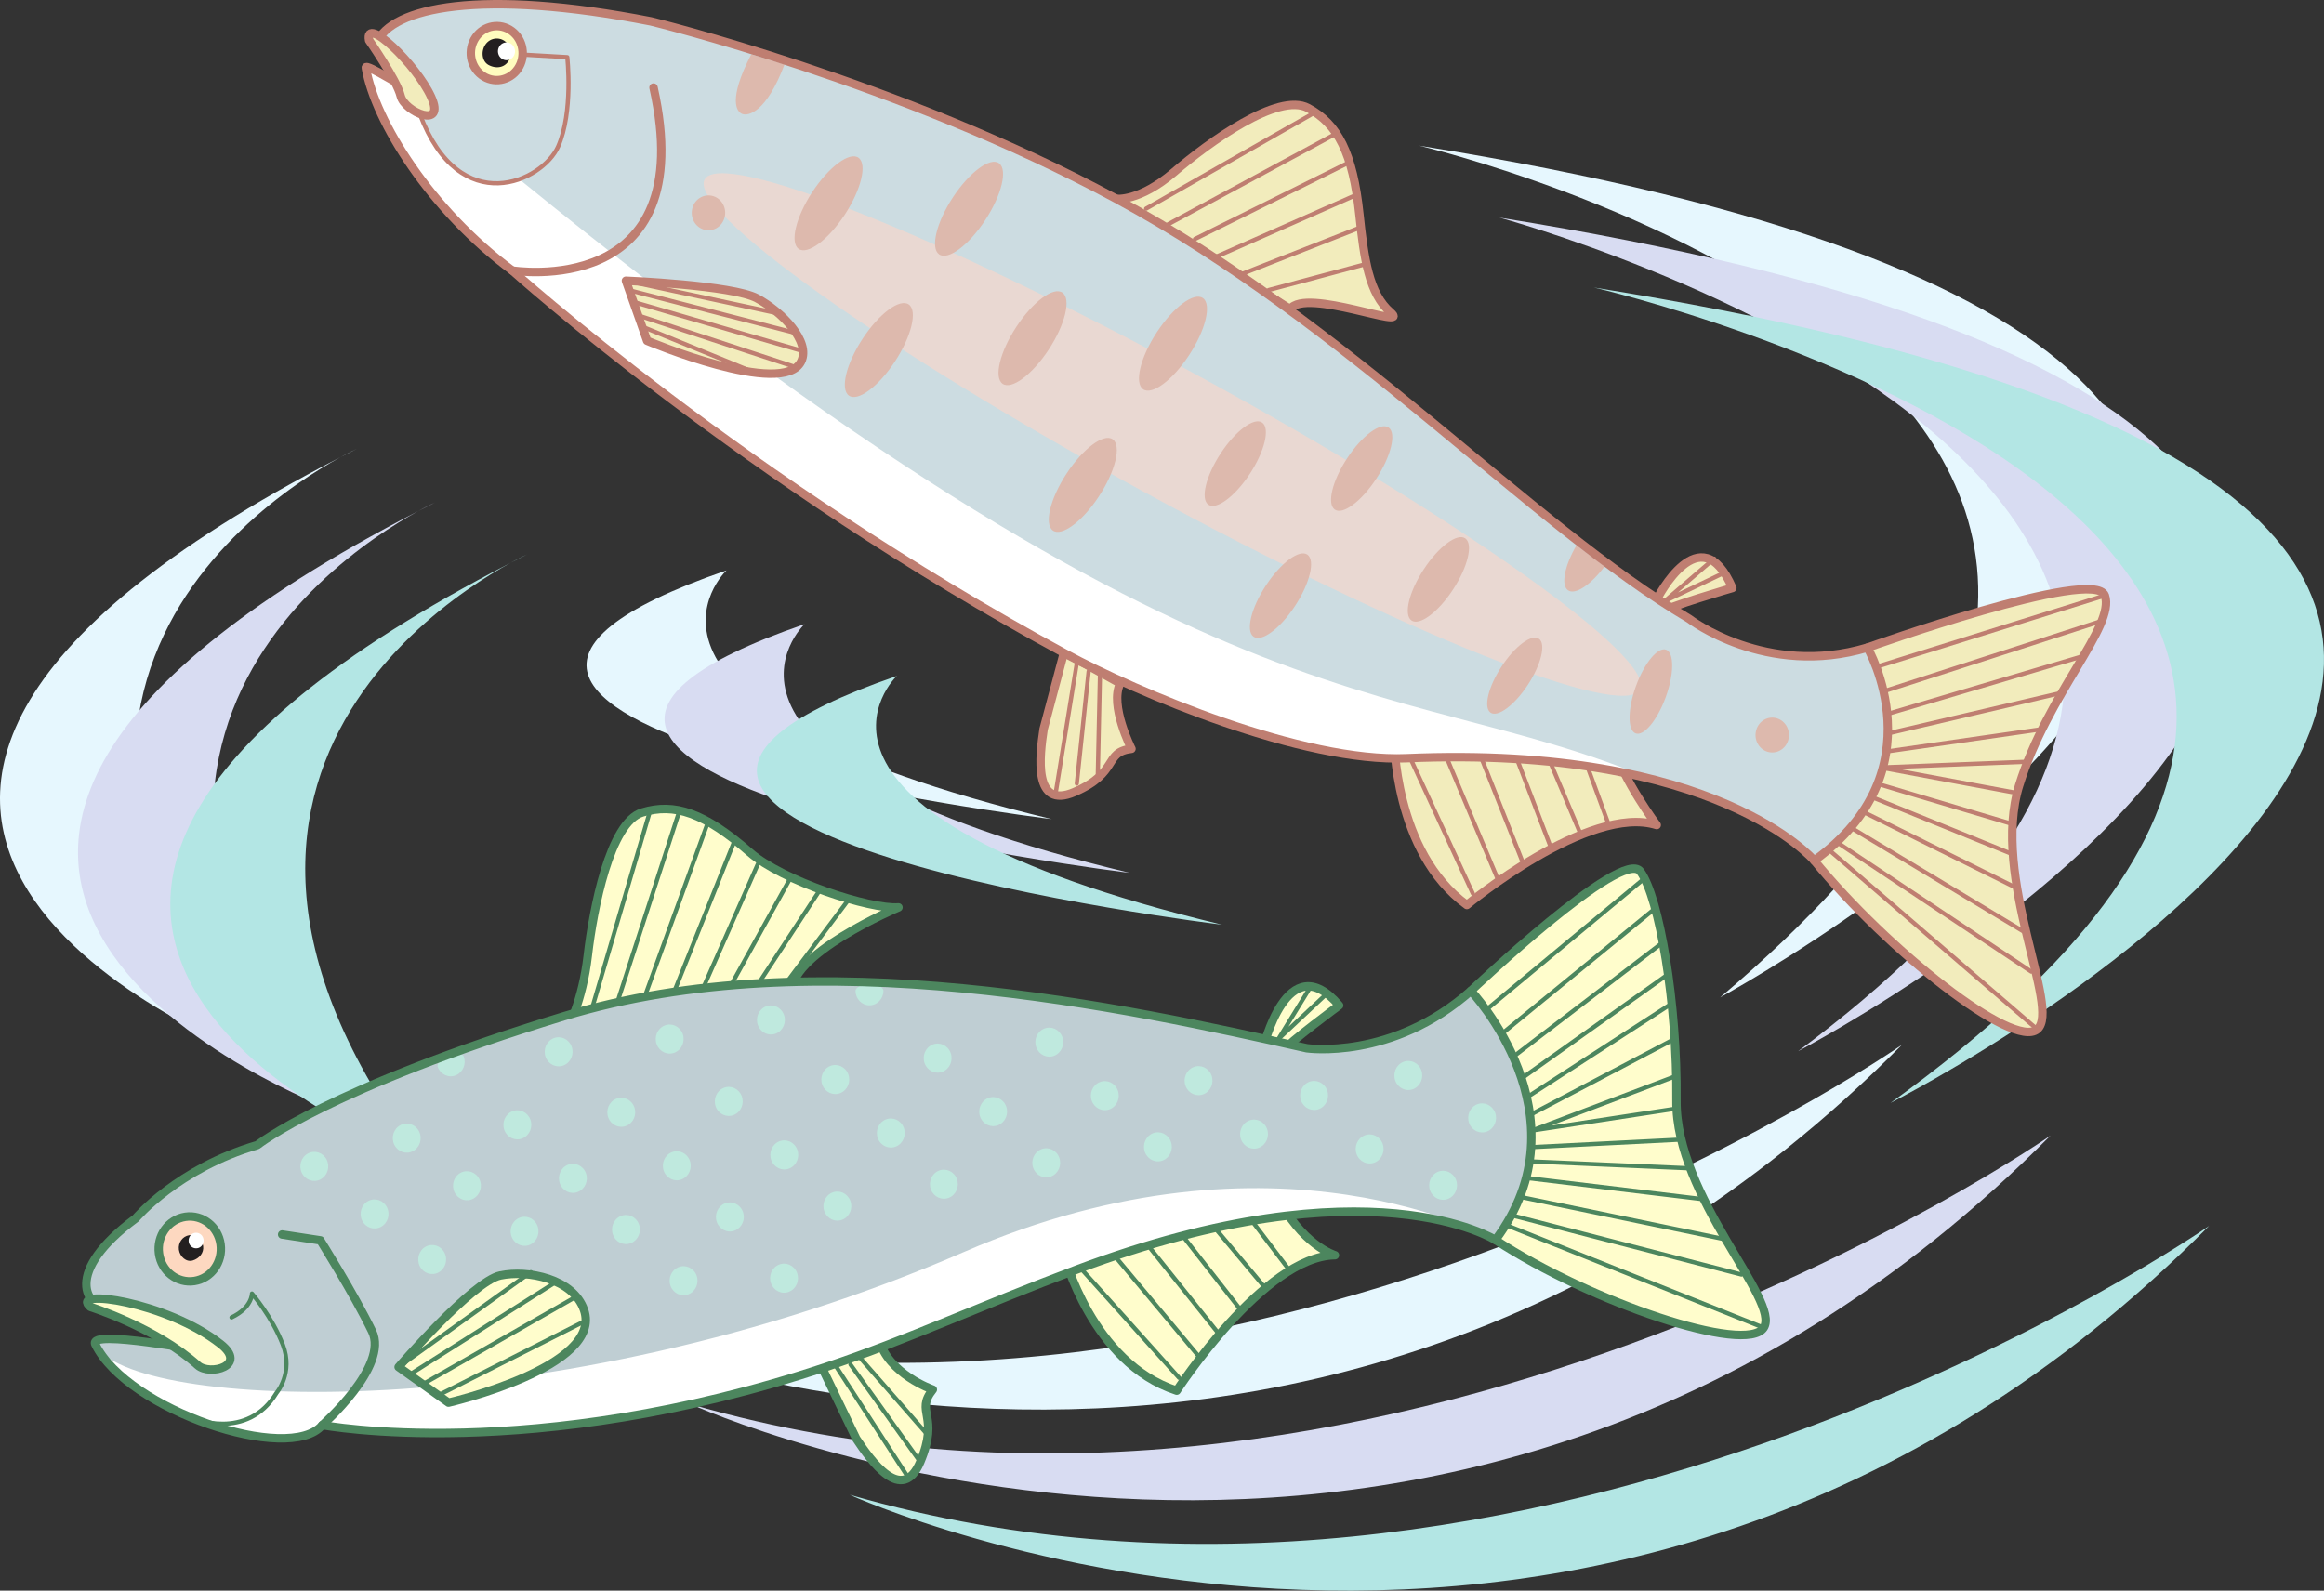 <svg xmlns="http://www.w3.org/2000/svg" width="275.869" height="188.872"><rect width="100%" height="100%" fill="#333333" stroke="none"/><path fill="#e6f7fe" d="M225.757 124.07s-79.637 55.496-161.363 31.922c0 0 89.234 40.742 161.363-31.922M42.37 53.289S-7.47 75.64 29.933 125.28c0 0-75-27.91 12.437-71.992M168.476 17.3s121.457 28.621 35.714 101.13c0 0 136.032-73.602-35.714-101.13m-43.629 79.961S32.972 86.09 86.233 67.73c0 0-17.058 16.145 38.614 29.531"/><path fill="#d8dcf2" d="M243.41 134.832s-79.638 55.496-161.368 31.921c0 0 89.238 40.743 161.367-31.921M51.632 59.675S1.788 82.023 39.19 131.668c0 0-74.996-27.91 12.442-71.993M177.991 25.84s123.473 33.347 35.461 98.976c0 0 136.285-71.45-35.46-98.977m-43.887 77.805S42.23 92.476 95.495 74.113c0 0-17.062 16.148 38.61 29.531"/><path fill="#b3e6e4" d="M262.226 145.566s-79.633 55.496-161.364 31.922c0 0 89.239 40.742 161.364-31.922M62.589 65.824S12.745 88.17 50.15 137.816c0 0-75-27.91 12.438-71.992M189.202 34.14s128.512 29.504 35.207 96.824c0 0 136.543-69.296-35.207-96.824m-44.137 75.656s-91.875-11.171-38.613-29.53c0 0-17.058 16.144 38.613 29.53"/><path fill="#f2ecbc" d="M196.718 71.093s5.12-10.113 8.922-1.273c0 0-7.7 2.223-8.64 2.945l-.282-1.672"/><path fill="none" stroke="#bf7e71" stroke-linecap="round" stroke-linejoin="round" d="M196.718 71.093s5.12-10.113 8.922-1.273c0 0-7.7 2.223-8.64 2.945zm0 0"/><path fill="none" stroke="#bf7e71" stroke-linecap="round" stroke-linejoin="round" stroke-width=".5" d="m203.468 66.336-5.852 5.042 7.082-3.382"/><path fill="#f2ecbc" d="M165.483 87.625s-.05 13.53 8.641 19.832c0 0 14.469-12.024 22.535-9.493 0 0-4.015-5.378-5.086-9.28l-26.09-1.06"/><path fill="none" stroke="#bf7e71" stroke-linecap="round" stroke-linejoin="round" d="M165.483 87.625s-.05 13.53 8.641 19.832c0 0 14.469-12.024 22.535-9.493 0 0-4.015-5.378-5.086-9.28zm0 0"/><path fill="none" stroke="#bf7e71" stroke-linecap="round" stroke-linejoin="round" stroke-width=".5" d="m167.495 90.207 7.328 15.875m-2.957-15.778 5.867 13.953m-1.878-14.227 5.02 12.665m-.715-12.332 3.831 9.996m.179-9.504 3.411 8.082m.969-7.597 2.324 6.34"/><path fill="#f2ecbc" d="m126.312 77.437-2.43 9.133c-.48 3.168-1.27 9.61 3.66 7.476 5.371-2.316 3.418-4.75 6.77-5.132 0 0-2.637-5.168-1.344-7.766l-6.656-3.71"/><path fill="none" stroke="#bf7e71" stroke-linecap="round" stroke-linejoin="round" d="m126.312 77.437-2.43 9.133c-.48 3.168-1.27 9.61 3.66 7.476 5.371-2.316 3.418-4.75 6.77-5.132 0 0-2.637-5.168-1.344-7.766zm0 0"/><path fill="none" stroke="#bf7e71" stroke-linecap="round" stroke-linejoin="round" stroke-width=".5" d="m127.858 78.523-2.523 15.52m3.891-14.325-1.403 13.32m2.747-12.898-.258 11.899"/><path fill="#f2ecbc" d="M132.51 23.609s2.716.371 6.848-3.168c4.13-3.54 12.375-9.527 15.91-7.617 3.532 1.91 5.325 5.312 6.102 12.648.555 5.246 1.121 9.403 3.707 11.625 2.586 2.223-10.11-2.992-11.926-.398l-20.64-13.09"/><path fill="none" stroke="#bf7e71" stroke-linecap="round" stroke-linejoin="round" d="M132.51 23.609s2.716.371 6.848-3.168c4.13-3.54 12.375-9.527 15.91-7.617 3.532 1.91 5.325 5.312 6.102 12.648.555 5.246 1.121 9.403 3.707 11.625 2.586 2.223-10.11-2.992-11.926-.398zm0 0"/><path fill="none" stroke="#bf7e71" stroke-linecap="round" stroke-linejoin="round" stroke-width=".5" d="M156.233 13.265 136.05 24.77m22.332-8.79L138.69 26.617m21.704-7.457-18.543 9.215m19.101-5.215-16.527 7.297m16.859-3.371-14.058 5.523m14.769-1.219-11.387 3.047"/><path fill="#f2ecbc" d="M221.679 76.898s26.972-9.625 28.18-6.187c1.273 3.625-6.782 11.632-10.176 22.546-3.395 10.91 5.039 26.559 2.144 28.965-2.894 2.403-17.762-9.406-26.472-20.039l6.324-25.285"/><path fill="none" stroke="#bf7e71" stroke-linecap="round" stroke-linejoin="round" d="M221.679 76.898s26.972-9.625 28.18-6.187c1.273 3.625-6.782 11.632-10.176 22.546-3.395 10.91 5.039 26.559 2.144 28.965-2.894 2.403-17.762-9.406-26.472-20.039zm0 0"/><path fill="none" stroke="#bf7e71" stroke-linecap="round" stroke-linejoin="round" stroke-width=".5" d="M249.858 70.71 223 79.098m.6 2.992 25.606-8.274m-25.16 10.961 22.98-6.8m-22.914 9.113 20.446-4.79m-20.828 6.965 18.359-2.644m-1.598 3.832-17.3.68 15.996 2.988m-16.313-1.047 15.973 4.762m-16.672-3.196 16.625 6.75m-17.836-5.094 18.168 9.02m-19.672-7.199 21.234 12.789M217.96 99.941l23.156 15.43m-23.946-14.403 24.657 21.254"/><path fill="#fff" d="M166.995 90.03c36.871-1.589 48.36 12.153 48.36 12.153 14.804-10.644 6.324-25.285 6.324-25.285-12.04 3.61-21.168-3.422-21.168-3.422-18.918-11.21-40.34-34.906-68-49.867-25.758-13.926-55.242-21.07-55.242-21.07C57.093-1.411 46.4.89 44.722 5.093c-.211.524 4.093 4.461 4.144 5.45.028.597-5.57-3.211-5.441-2.485 1.113 6.406 7.75 16.93 17.383 24.063 0 0 27.656 24.949 65.672 45.507 8.52 4.606 28.144 12.934 40.515 12.403"/><path fill="#ccdce1" d="M196.136 92.578c.48.203 3.3.675 10.015 3.398 6.032 2.45 9.172 6.324 9.172 6.324 14.801-10.644 6.32-25.285 6.32-25.285-12.038 3.61-21.167-3.422-21.167-3.422-18.918-11.21-40.34-34.91-68-49.867C106.718 9.8 77.233 2.652 77.233 2.652 57.058-1.293 46.37 1.007 44.687 5.21c-.211.523 4.097 4.46 4.144 5.449 94.234 79.52 115.52 68.441 147.305 81.918"/><path fill="#e9d8d2" d="M135.757 58.39c30.668 16.715 57.055 27.223 58.933 23.469 1.883-3.754-21.457-20.348-52.12-37.063-30.67-16.714-57.056-27.222-58.939-23.464-1.879 3.754 21.457 20.347 52.125 37.058"/><path fill="#ccdce1" stroke="#bf7e71" stroke-linecap="round" stroke-linejoin="round" stroke-width=".5" d="m58.968 6.308 8.37.48s.735 6.512-1.085 10.614c-1.816 4.105-11.645 8.8-16.418-3.86"/><path fill="none" stroke="#bf7e71" stroke-linecap="round" stroke-linejoin="round" d="M77.577 10.398c5.68 25.34-16.77 21.723-16.77 21.723"/><path fill="#fffcbf" d="M57.183 8.925c1.382 1.028 3.308.688 4.293-.754.984-1.445.66-3.449-.723-4.48-1.387-1.027-3.309-.688-4.293.754-.988 1.445-.664 3.453.723 4.48"/><path fill="none" stroke="#bf7e71" stroke-linecap="round" stroke-linejoin="round" d="M57.183 8.925c1.382 1.028 3.308.688 4.293-.754.984-1.445.66-3.449-.723-4.48-1.387-1.027-3.309-.688-4.293.754-.988 1.445-.664 3.453.723 4.48zm0 0"/><path fill="#231f20" d="M58.003 7.722c.797.43 1.785.371 2.32-.41.532-.781.356-1.863-.39-2.418a1.62 1.62 0 0 0-2.32.41c-.532.778-.426 1.977.39 2.418"/><path fill="#fff" d="M59.66 7.03c.495.27 1.105.067 1.362-.448.258-.52.067-1.157-.433-1.426-.496-.27-1.106-.067-1.363.453a1.078 1.078 0 0 0 .433 1.422"/><path fill="#f2ecbc" d="m74.3 33.332 2.515 7.132s16.125 6.797 18.282 2.461c1.183-2.382-2.325-5.93-5.235-7.5-2.906-1.574-15.562-2.093-15.562-2.093"/><path fill="none" stroke="#bf7e71" stroke-linecap="round" stroke-linejoin="round" d="m74.3 33.332 2.515 7.132s16.125 6.797 18.282 2.461c1.183-2.382-2.325-5.93-5.235-7.5-2.906-1.574-15.562-2.093-15.562-2.093zm0 0"/><path fill="none" stroke="#bf7e71" stroke-linecap="round" stroke-linejoin="round" stroke-width=".5" d="m74.3 33.332 18.57 3.992m-17.855-2.781 19.394 4.988m-18.785-3.559 19.8 5.758m-19.507-4.227 18.125 5.954M76.315 38.82l12.352 5.047"/><path fill="#ddb9ad" d="M94.796 29.55c-1.055-.757-.316-3.789 1.644-6.777 1.97-2.984 4.415-4.793 5.47-4.04 1.054.755.316 3.79-1.645 6.774-1.965 2.989-4.414 4.797-5.47 4.043m16.677.649c-1.055-.754-.317-3.79 1.644-6.774 1.965-2.988 4.414-4.797 5.469-4.043 1.055.754.316 3.79-1.648 6.774-1.965 2.988-4.41 4.797-5.465 4.043m-10.707 16.773c-1.055-.758-.32-3.789 1.644-6.777 1.965-2.984 4.414-4.793 5.469-4.04 1.055.755.316 3.786-1.648 6.774-1.965 2.989-4.41 4.797-5.465 4.043m18.242-1.406c-1.055-.758-.317-3.79 1.648-6.773 1.965-2.989 4.41-4.797 5.465-4.043 1.055.753.32 3.789-1.644 6.773-1.965 2.988-4.414 4.797-5.47 4.043m16.677.648c-1.055-.753-.317-3.789 1.644-6.773 1.965-2.988 4.414-4.797 5.469-4.043 1.055.754.316 3.79-1.649 6.777-1.96 2.985-4.41 4.793-5.464 4.04m-10.707 16.773c-1.055-.758-.317-3.79 1.644-6.777 1.965-2.985 4.414-4.793 5.469-4.04 1.055.754.316 3.79-1.649 6.774-1.964 2.988-4.41 4.797-5.464 4.043m18.453-3.07c-.95-.68-.285-3.41 1.48-6.098 1.77-2.688 3.973-4.317 4.922-3.637.95.68.285 3.41-1.48 6.098-1.77 2.687-3.973 4.316-4.922 3.637m24.113 13.75c-.95-.68-.285-3.41 1.484-6.098 1.766-2.688 3.97-4.317 4.918-3.637.95.68.286 3.406-1.48 6.094-1.766 2.691-3.969 4.316-4.922 3.64m-9.105-13.164c-.95-.68-.29-3.41 1.48-6.097 1.77-2.688 3.969-4.317 4.922-3.637.95.68.285 3.406-1.484 6.094-1.766 2.691-3.97 4.316-4.918 3.64M148.8 75.597c-.95-.68-.29-3.41 1.48-6.097 1.77-2.688 3.97-4.317 4.922-3.637.945.68.285 3.41-1.484 6.098-1.766 2.687-3.969 4.316-4.918 3.636m41.68-8.347c-1.649 2.199-3.508 3.445-4.356 2.836-.863-.618-.398-2.915 1.008-5.336l3.348 2.5M93.128 7.652c-2.184 5.75-4.3 6.105-4.973 5.894-.73-.226-1.77-1.703 1.024-7.097l3.949 1.203m83.797 76.957c-.856-.613-.258-3.07 1.332-5.488 1.59-2.418 3.574-3.887 4.426-3.274.855.614.257 3.067-1.332 5.489-1.59 2.417-3.575 3.882-4.426 3.273m17.219 2.465c-.97-.387-.938-2.922.07-5.66 1.008-2.743 2.605-4.649 3.574-4.262.969.387.938 2.922-.07 5.66s-2.606 4.649-3.574 4.262m15.656 2.187c1.05.328 2.16-.289 2.472-1.386.317-1.094-.277-2.25-1.328-2.579-1.05-.332-2.156.29-2.472 1.387-.317 1.094.277 2.25 1.328 2.578M83.526 27.253c1.051.333 2.157-.289 2.473-1.386.316-1.094-.277-2.25-1.328-2.578-1.05-.328-2.16.289-2.473 1.386-.316 1.094.278 2.25 1.328 2.578"/><path fill="none" stroke="#bf7e71" stroke-linecap="round" stroke-linejoin="round" d="M166.995 90.03c36.871-1.589 48.36 12.153 48.36 12.153 14.804-10.644 6.324-25.285 6.324-25.285-12.04 3.61-21.168-3.422-21.168-3.422-18.918-11.21-40.34-34.906-68-49.867-25.758-13.926-55.242-21.07-55.242-21.07C57.093-1.411 46.4.89 44.722 5.093c-.211.524 4.093 4.461 4.144 5.45.028.597-5.57-3.211-5.441-2.485 1.113 6.406 7.75 16.93 17.383 24.063 0 0 27.656 24.949 65.672 45.507 8.52 4.606 28.144 12.934 40.515 12.403zm0 0"/><path fill="#f2ecbc" d="M43.815 4.789s3.286 4.71 3.747 6.609c.46 1.898 5.386 4.008 3.625.125-1.758-3.883-7.954-9.797-7.372-6.734"/><path fill="none" stroke="#bf7e71" stroke-linecap="round" stroke-linejoin="round" d="M43.815 4.789s3.286 4.71 3.747 6.609c.46 1.898 5.386 4.008 3.625.125-1.758-3.883-7.954-9.797-7.372-6.734zm0 0"/><path fill="#fffdcc" d="M149.913 124.593s2.887-12.46 9.05-5.21c0 0-6.015 4.44-6.706 5.43l-2.344-.22"/><path fill="none" stroke="#4c865e" stroke-linecap="round" stroke-linejoin="round" d="M149.913 124.593s2.887-12.46 9.05-5.21c0 0-6.015 4.44-6.706 5.43zm0 0"/><path fill="none" stroke="#4c865e" stroke-linecap="round" stroke-linejoin="round" stroke-width=".5" d="m155.538 117.222-3.785 6.153 5.793-5.438"/><path fill="#fffdcc" d="M174.6 117.652s17.981-17.082 20.118-14.176c2.254 3.063 4.398 15.738 4.285 27.211-.11 11.469 12.426 23.774 10.355 26.969-2.074 3.195-20.48-2.988-31.843-10.422l-2.914-29.582"/><path fill="none" stroke="#4c865e" stroke-linecap="round" stroke-linejoin="round" d="M174.6 117.652s17.981-17.082 20.118-14.176c2.254 3.063 4.398 15.738 4.285 27.211-.11 11.469 12.426 23.774 10.355 26.969-2.074 3.195-20.48-2.988-31.843-10.422zm0 0"/><path fill="none" stroke="#4c865e" stroke-linecap="round" stroke-linejoin="round" stroke-width=".5" d="m196.39 107.93-18.2 14.89m1.434 2.668 17.68-13.527m-16.484 15.953 17.136-12.192m-16.41 14.379 16.902-10.945m-16.648 13.14 16.781-8.828m.391 4.289-17.149 6.493 16.957-2.586m-16.703 4.535 17.445-.883m-17.66 2.594 18.633.812m-19.312 1.145 20.754 2.5m-21.668-.289 24.765 5.133m-25.676-2.926 27.356 7.054m-27.813-5.828 30.457 12.145m-32.878-37.797 18.683-15.523"/><path fill="#fffdcc" d="M126.292 148.918s3.293 12.914 13.39 16.21c0 0 10.36-15.984 18.782-16.085 0 0-3.992-1.172-6.977-7.254l-25.195 7.129"/><path fill="none" stroke="#4c865e" stroke-linecap="round" stroke-linejoin="round" d="M126.292 148.918s3.293 12.914 13.39 16.21c0 0 10.36-15.984 18.782-16.085 0 0-3.992-1.172-6.977-7.254zm0 0"/><path fill="none" stroke="#4c865e" stroke-linecap="round" stroke-linejoin="round" stroke-width=".5" d="M128.413 150.738 139.96 163.6m-7.352-14.132 9.602 11.48m-5.871-12.988 8.422 10.52m-4.223-11.547 6.527 8.344m-2.555-9.121 5.571 6.648m-1.254-7.551 4.04 5.32"/><path fill="#fffdcc" d="m97.108 161.421 4.528 9.403c1.754 2.64 5.449 7.86 7.601 2.77 2.344-5.548-.68-5.9 1.493-8.594 0 0-5.333-1.832-6.418-6.04l-7.204 2.461"/><path fill="none" stroke="#4c865e" stroke-linecap="round" stroke-linejoin="round" d="m97.108 161.421 4.528 9.403c1.754 2.64 5.449 7.86 7.601 2.77 2.344-5.548-.68-5.9 1.493-8.594 0 0-5.333-1.832-6.418-6.04zm0 0"/><path fill="none" stroke="#4c865e" stroke-linecap="round" stroke-linejoin="round" stroke-width=".5" d="m99.179 162.14 8.457 13.04m-6.68-13.16 8.281 11.573m-7.027-12.238 7.695 8.785"/><path fill="#fffdcc" d="M67.312 122.265s1.824-3.281 2.464-8.816c.641-5.535 2.637-15.809 6.454-16.973 3.82-1.168 7.37 0 12.789 4.742 3.878 3.395 14.289 6.782 17.632 6.524 0 0-13.43 5.644-12.64 10.414l-26.7 4.11"/><path fill="none" stroke="#4c865e" stroke-linecap="round" stroke-linejoin="round" d="M67.312 122.265s1.824-3.281 2.464-8.816c.641-5.535 2.637-15.809 6.454-16.973 3.82-1.168 7.37 0 12.789 4.742 3.878 3.395 14.289 6.782 17.632 6.524 0 0-13.43 5.644-12.64 10.414zm0 0"/><path fill="none" stroke="#4c865e" stroke-linecap="round" stroke-linejoin="round" stroke-width=".5" d="m77.222 96.097-6.91 23.528m10.261-23.114L73.34 118.84m10.796-21.481-7.555 20.855m10.606-18.367-7.157 17.906m10-15.308-6.55 14.848m10.328-13.008-6.98 12.601m3.448-.461 7.153-10.91m-4.082 11.16 7.437-9.925"/><path fill="#fff" d="M127.886 150.722c34.726-13.015 49.629-3.488 49.629-3.488 11.074-14.773-2.914-29.582-2.914-29.582-9.332 8.289-19.48 6.82-19.48 6.82-21.27-4.793-58.29-12.922-88.196-3.797-27.848 8.496-36.371 15.29-36.371 15.29-9.461 2.777-14.446 8.706-14.446 8.706-8.609 6.391-6.113 10.637-2.722 10.934.543.047 10.156 3.977 10.844 4.656.417.41-13.84-2.547-12.91-.636 3.82 7.832 23.046 14.242 26.937 9.59 0 0 24.922 4.706 59.777-6.895 9.797-3.262 18.2-7.227 29.852-11.598"/><path fill="#bfced3" d="M114.397 148.671c37.258-16.199 63.118-1.437 63.118-1.437 11.074-14.773-2.914-29.582-2.914-29.582-9.332 8.289-19.48 6.82-19.48 6.82-21.27-4.793-58.29-12.922-88.196-3.797-27.848 8.496-36.371 15.29-36.371 15.29-9.461 2.777-14.446 8.706-14.446 8.706-8.609 6.391-6.113 10.637-2.722 10.934.543.047 10.156 3.977 10.844 4.656.417.41-13.84-2.547-12.91-.636 3.82 7.832 54.343 10.238 103.077-10.954"/><path fill="none" stroke="#4c865e" stroke-linecap="round" stroke-linejoin="round" stroke-width=".5" d="M22.8 168.363s6.508 2.848 10.047-3c0 0 2.008-2.34.73-5.68-1.277-3.336-3.668-6.086-3.668-6.086s.028 1.676-2.426 2.836"/><path fill="#fdd8c0" d="M23.062 152.109c2.02-.305 3.414-2.262 3.12-4.367-.292-2.106-2.167-3.563-4.187-3.258-2.02.309-3.414 2.266-3.12 4.367.292 2.106 2.167 3.567 4.187 3.258"/><path fill="none" stroke="#4c865e" stroke-linecap="round" stroke-linejoin="round" d="M23.062 152.109c2.02-.305 3.414-2.262 3.12-4.367-.292-2.106-2.167-3.563-4.187-3.258-2.02.309-3.414 2.266-3.12 4.367.292 2.106 2.167 3.567 4.187 3.258zm0 0"/><path fill="#231f20" d="M22.882 149.668c.754-.23 1.348-.891 1.23-1.72-.117-.827-.855-1.402-1.648-1.28-.793.12-1.344.89-1.23 1.718.117.828.878 1.516 1.648 1.282"/><path fill="#fff" d="M23.53 148.187c.47-.14.739-.656.602-1.144-.137-.489-.629-.77-1.098-.63-.472.145-.742.657-.605 1.15a.88.88 0 0 0 1.101.624"/><path fill="#fffdcc" d="m47.315 162.32 5.926 4.23s18.418-4.238 16.086-11.007c-1.281-3.723-6.664-4.778-9.941-4.094-3.281.687-12.07 10.87-12.07 10.87"/><path fill="none" stroke="#4c865e" stroke-linecap="round" stroke-linejoin="round" d="m47.315 162.32 5.926 4.23s18.418-4.238 16.086-11.007c-1.281-3.723-6.664-4.778-9.941-4.094-3.281.687-12.07 10.87-12.07 10.87zm0 0"/><path fill="none" stroke="#4c865e" stroke-linecap="round" stroke-linejoin="round" stroke-width=".5" d="m47.315 162.32 15.7-11.266m-14.18 12.036 17.102-10.833m-15.465 11.942 18.039-10.301m-16.52 11.797 17.098-8.652"/><path fill="none" stroke="#4c865e" stroke-linecap="round" stroke-linejoin="round" d="M38.257 169.214s7.937-6.98 5.914-11.132c-2.262-4.641-6.07-10.653-6.14-10.801l-4.54-.695"/><path fill="#bfe9de" d="M38.062 140.03c.812-.433 1.136-1.472.722-2.32-.414-.851-1.41-1.187-2.222-.753-.817.43-1.141 1.468-.727 2.316.414.852 1.41 1.191 2.227.758m7.152 5.652c.816-.43 1.137-1.469.723-2.32-.415-.848-1.407-1.188-2.223-.758-.817.434-1.14 1.473-.727 2.324.418.848 1.41 1.184 2.227.754m6.836 5.41c.816-.433 1.14-1.472.726-2.32-.414-.852-1.41-1.187-2.226-.758-.813.434-1.137 1.473-.723 2.32.414.852 1.41 1.188 2.223.758m-3.024-14.413c.817-.43 1.141-1.473.727-2.321-.414-.852-1.41-1.188-2.227-.758-.812.434-1.136 1.473-.722 2.32.414.852 1.41 1.188 2.222.758m7.153 5.653c.816-.434 1.14-1.473.726-2.32-.414-.848-1.41-1.188-2.226-.759-.813.434-1.137 1.473-.723 2.32.414.852 1.41 1.192 2.223.759m6.84 5.41c.812-.434 1.136-1.473.722-2.32-.414-.852-1.41-1.188-2.222-.758-.817.433-1.141 1.472-.727 2.32.414.852 1.41 1.187 2.227.758m-1.004-12.571c.851-.347 1.273-1.347.941-2.234-.336-.887-1.293-1.328-2.144-.98-.852.347-1.274 1.351-.938 2.238.332.887 1.293 1.324 2.14.976m6.594 6.352c.852-.348 1.27-1.348.938-2.234-.332-.887-1.293-1.325-2.145-.98-.851.347-1.27 1.347-.937 2.237.332.887 1.293 1.325 2.144.977m6.302 6.078c.847-.348 1.269-1.348.937-2.234-.336-.89-1.293-1.328-2.145-.98-.851.347-1.273 1.347-.937 2.238.332.886 1.289 1.324 2.144.976m6.836 6.079c.852-.348 1.27-1.348.938-2.235-.332-.887-1.293-1.328-2.145-.98-.851.347-1.27 1.347-.937 2.238.332.886 1.293 1.324 2.144.976m11.93-.301c.847-.347 1.27-1.347.937-2.238-.332-.887-1.293-1.324-2.144-.976-.852.347-1.27 1.347-.938 2.234.332.89 1.293 1.328 2.145.98m-13.582-28.394c.851-.344 1.273-1.348.941-2.234-.336-.887-1.293-1.325-2.144-.977-.852.344-1.274 1.348-.938 2.234.332.887 1.293 1.325 2.14.977M66.917 126.5c.852-.352 1.273-1.352.938-2.239-.333-.886-1.293-1.324-2.141-.98-.852.351-1.274 1.351-.942 2.238.336.887 1.293 1.324 2.145.98m-12.812 1.181c.851-.348 1.273-1.348.94-2.235-.335-.89-3.417.367-3.081 1.254.332.89 1.293 1.328 2.14.98m38.012-4.961c.848-.347 1.27-1.347.938-2.234-.336-.89-1.293-1.328-2.145-.98-.851.347-1.273 1.347-.937 2.234.332.89 1.293 1.328 2.144.98m11.098-3.348c.914-.003 1.652-.777 1.652-1.73-.008-.953-3.316-.941-3.312.012.004.953.746 1.723 1.66 1.719M74.35 133.68c.852-.348 1.274-1.348.938-2.235-.332-.887-1.293-1.328-2.14-.98-.852.347-1.274 1.351-.942 2.238.336.886 1.293 1.324 2.145.976m6.589 6.351c.852-.347 1.274-1.347.942-2.234-.336-.886-1.293-1.324-2.145-.98-.851.348-1.273 1.352-.937 2.238.332.887 1.293 1.324 2.14.977m6.301 6.078c.852-.348 1.274-1.348.938-2.234-.332-.887-1.293-1.325-2.14-.98-.852.347-1.274 1.347-.942 2.237.336.887 1.293 1.325 2.144.977m-.133-13.719c.852-.347 1.274-1.347.942-2.238-.336-.887-1.293-1.324-2.145-.977-.851.348-1.273 1.348-.937 2.239.332.886 1.293 1.324 2.14.976m6.594 6.352c.852-.348 1.27-1.348.938-2.235-.332-.89-1.293-1.328-2.145-.98-.851.348-1.27 1.348-.937 2.238.332.887 1.293 1.324 2.144.977m6.301 6.078c.848-.348 1.27-1.348.937-2.234-.335-.891-1.293-1.329-2.144-.981-.852.348-1.274 1.348-.938 2.234.332.891 1.293 1.329 2.145.98m-.246-15.03c.851-.348 1.27-1.348.937-2.235-.332-.886-1.293-1.324-2.144-.98-.852.351-1.27 1.351-.938 2.238.332.887 1.293 1.324 2.145.977m6.59 6.351c.851-.344 1.27-1.347.937-2.234-.332-.887-1.293-1.324-2.144-.977-.848.348-1.27 1.348-.938 2.235.336.886 1.293 1.324 2.145.976m6.3 6.078c.852-.343 1.27-1.347.938-2.234-.332-.887-1.293-1.324-2.145-.977-.851.344-1.27 1.348-.937 2.235.332.886 1.293 1.324 2.144.976m-.742-14.968c.852-.348 1.27-1.348.938-2.235-.332-.89-1.293-1.328-2.145-.98-.851.347-1.27 1.347-.937 2.234.332.887 1.293 1.328 2.144.98m6.59 6.352c.852-.348 1.274-1.348.938-2.238-.332-.887-1.293-1.324-2.141-.977-.852.348-1.273 1.348-.941 2.239.336.886 1.293 1.324 2.144.976m6.301 6.079c.851-.348 1.27-1.348.937-2.239-.332-.887-1.293-1.324-2.144-.977-.848.348-1.27 1.348-.938 2.235.332.89 1.293 1.328 2.145.98m.364-14.324c.847-.348 1.269-1.348.937-2.238-.336-.887-1.293-1.324-2.145-.977-.851.348-1.273 1.348-.937 2.235.332.89 1.293 1.328 2.144.98m6.591 6.352c.85-.348 1.269-1.348.937-2.235-.332-.89-1.293-1.328-2.145-.98-.852.347-1.27 1.347-.937 2.234.332.89 1.292 1.328 2.144.98m6.301 6.079c.847-.348 1.27-1.348.933-2.235-.328-.89-1.289-1.328-2.14-.98-.852.348-1.27 1.348-.938 2.234.332.89 1.293 1.328 2.145.98m4.824-7.863c.848-.347 1.27-1.347.938-2.234-.336-.887-1.293-1.324-2.145-.976-.852.347-1.273 1.347-.937 2.234.332.887 1.292 1.324 2.144.976m6.59 6.352c.851-.344 1.27-1.348.937-2.234-.332-.887-1.293-1.325-2.144-.977-.848.344-1.27 1.348-.938 2.234.332.887 1.293 1.329 2.145.977m7.129-4.59c.851-.347 1.273-1.347.937-2.238-.332-.887-1.293-1.324-2.144-.977-.848.348-1.27 1.348-.938 2.235.336.886 1.293 1.328 2.145.98m6.59 6.352c.851-.348 1.273-1.348.937-2.239-.332-.886-1.289-1.324-2.14-.976-.852.348-1.274 1.348-.938 2.234.332.887 1.29 1.328 2.14.98m8.723 4.313c.852-.347 1.27-1.347.938-2.234-.332-.887-1.293-1.324-2.145-.98-.851.347-1.27 1.35-.937 2.238.332.886 1.293 1.324 2.144.976m-4.133-13.035c.852-.348 1.274-1.348.942-2.238-.332-.887-1.293-1.324-2.145-.977-.851.348-1.27 1.348-.937 2.235.332.89 1.293 1.328 2.14.98m8.766 5.035c.848-.347 1.27-1.347.938-2.234-.336-.887-1.293-1.324-2.145-.98-.851.347-1.27 1.347-.937 2.238.332.886 1.293 1.324 2.144.976"/><path fill="none" stroke="#4c865e" stroke-linecap="round" stroke-linejoin="round" d="M127.886 150.722c34.726-13.015 49.629-3.488 49.629-3.488 11.074-14.773-2.914-29.582-2.914-29.582-9.332 8.289-19.48 6.82-19.48 6.82-21.27-4.793-58.29-12.922-88.196-3.797-27.848 8.496-36.371 15.29-36.371 15.29-9.461 2.777-14.446 8.706-14.446 8.706-8.609 6.391-6.113 10.637-2.722 10.934.543.047 10.156 3.977 10.844 4.656.417.41-13.84-2.547-12.91-.636 3.82 7.832 23.046 14.242 26.937 9.59 0 0 24.922 4.706 59.777-6.895 9.797-3.262 18.2-7.227 29.852-11.598zm0 0"/><path fill="#fffdcc" d="M10.733 155.187s7.711 2.414 12.743 6.926c1.421 1.277 5.992.062 2.703-2.524-6.426-5.054-18.114-6.64-15.446-4.402"/><path fill="none" stroke="#4c865e" stroke-linecap="round" stroke-linejoin="round" d="M10.733 155.187s7.711 2.414 12.743 6.926c1.421 1.277 5.992.062 2.703-2.524-6.426-5.054-18.114-6.64-15.446-4.402zm0 0"/></svg>
